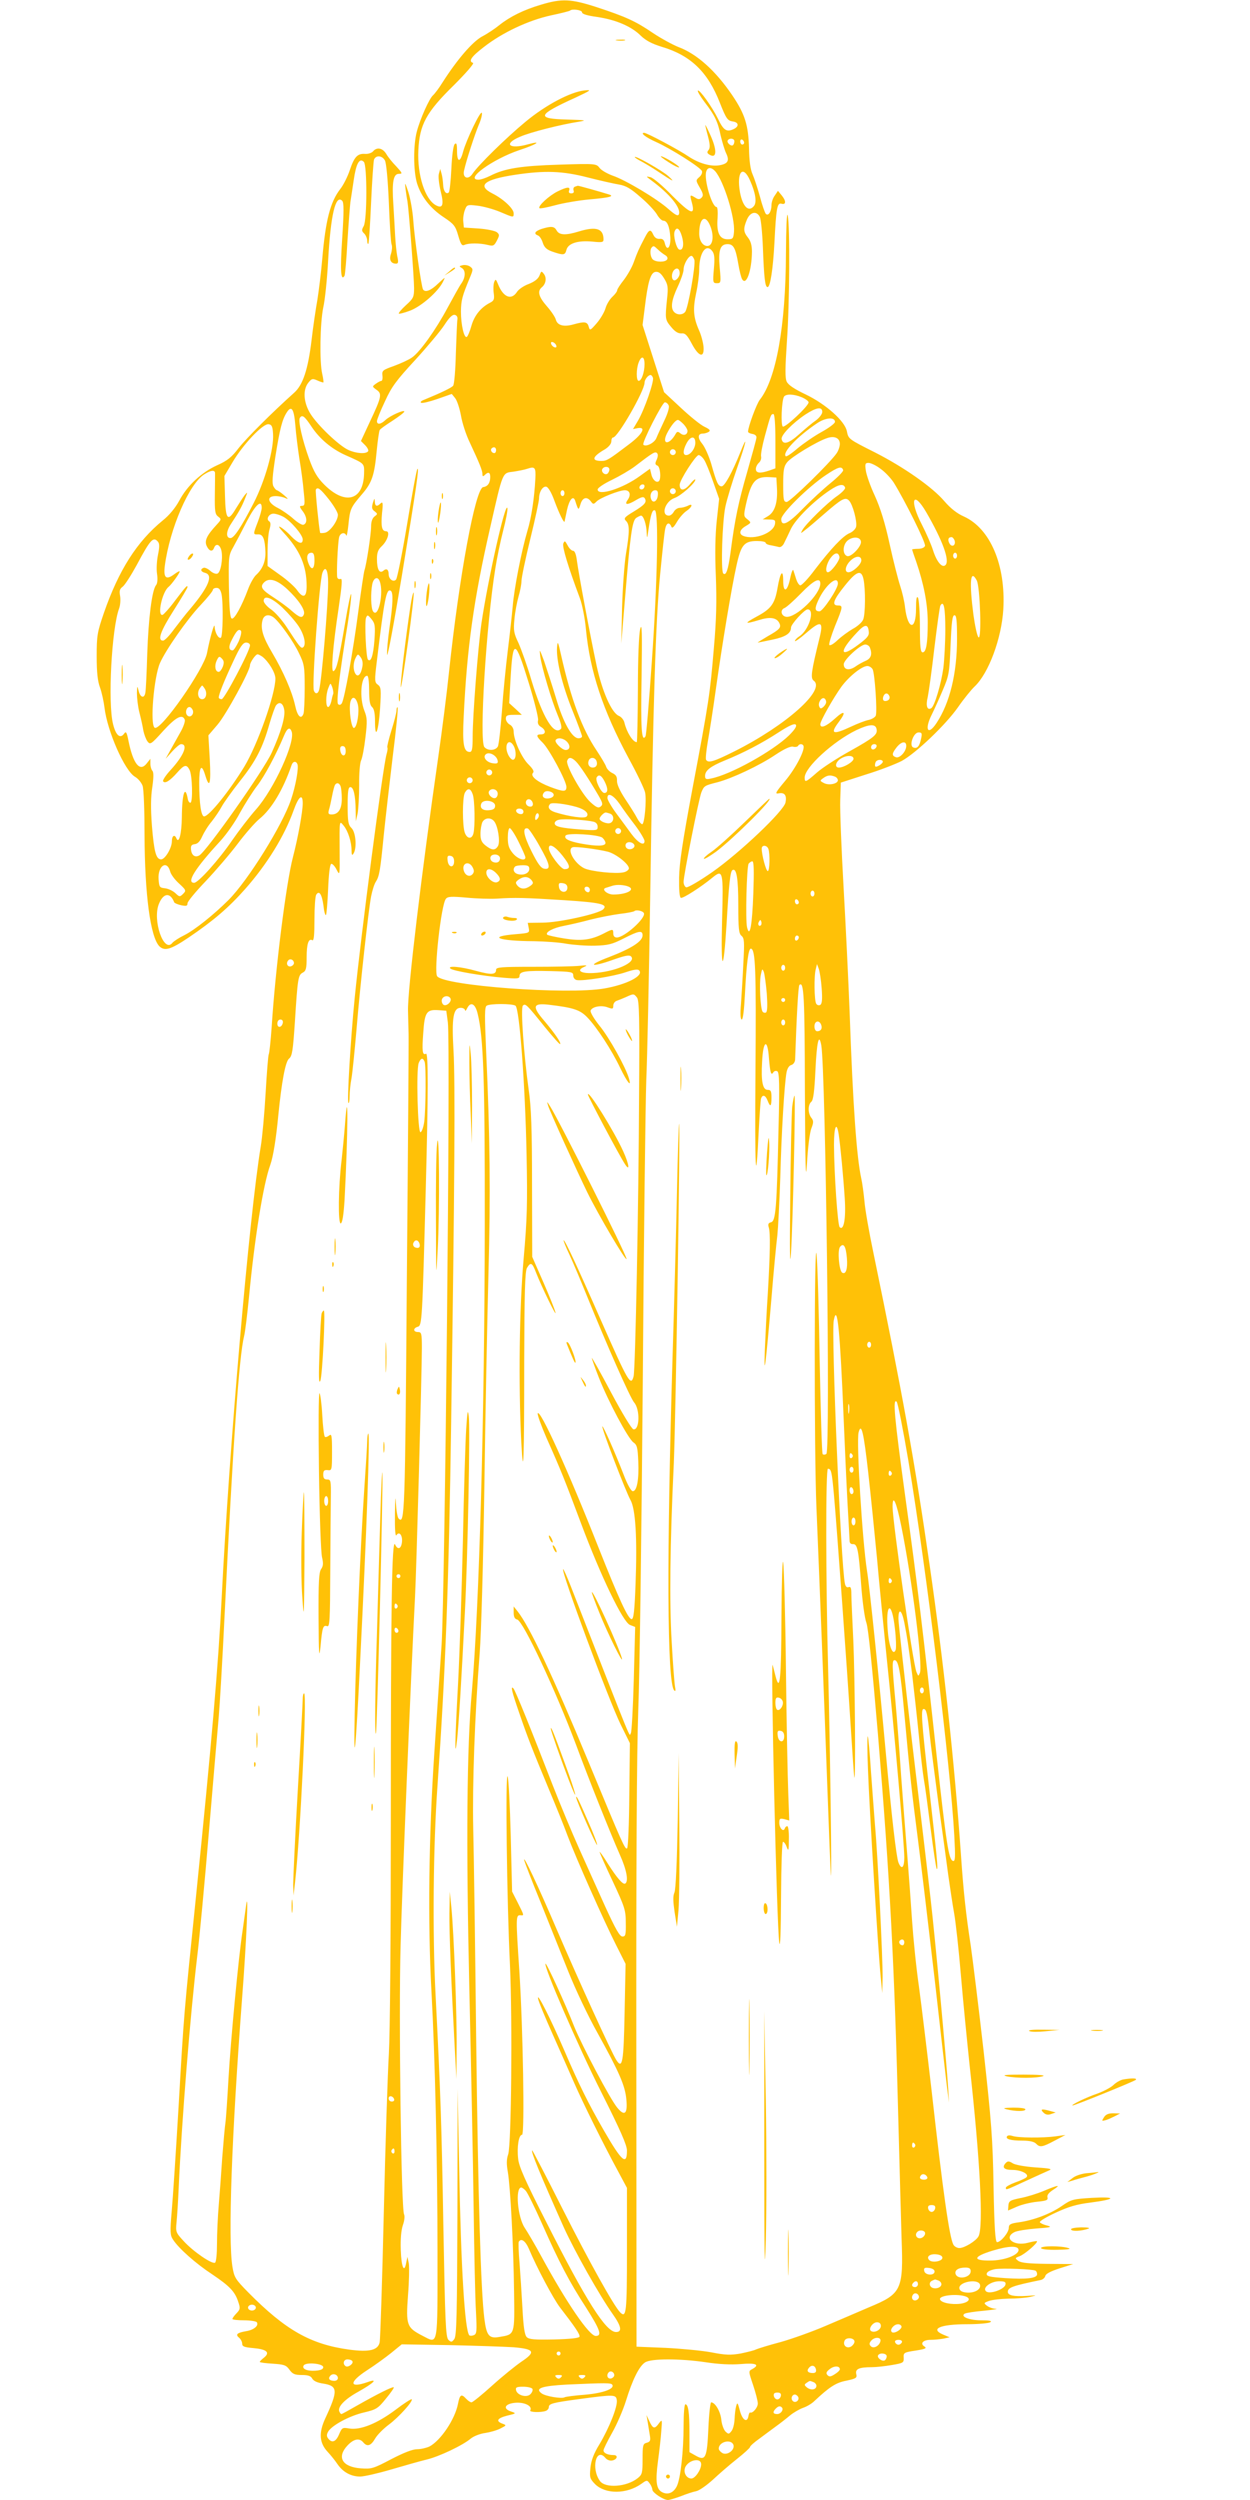 <?xml version="1.0" standalone="no"?>
<!DOCTYPE svg PUBLIC "-//W3C//DTD SVG 20010904//EN"
 "http://www.w3.org/TR/2001/REC-SVG-20010904/DTD/svg10.dtd">
<svg version="1.0" xmlns="http://www.w3.org/2000/svg"
 width="640pt" height="1280pt" viewBox="0 0 640 1280"
 preserveAspectRatio="xMidYMid meet">
<g transform="translate(0,1280) scale(0.1,-0.1)"
fill="#ffc107" stroke="none">
<path d="M2770 12776 c-88 -26 -159 -61 -214 -105 -22 -18 -61 -44 -88 -58
-49 -27 -126 -116 -201 -233 -19 -31 -42 -61 -50 -68 -19 -16 -66 -121 -83
-186 -18 -68 -18 -200 1 -264 21 -68 68 -129 138 -175 51 -34 59 -44 73 -93
13 -45 19 -54 32 -48 21 10 78 10 119 0 28 -7 33 -5 47 22 14 27 14 31 0 43
-9 7 -50 16 -93 19 l-76 5 -3 31 c-2 16 2 43 8 58 10 28 13 29 63 23 29 -3 81
-17 115 -31 73 -31 72 -31 72 -8 0 24 -54 74 -108 101 -81 41 -44 72 115 96
152 23 243 20 374 -14 63 -16 134 -32 159 -36 35 -6 59 -20 109 -64 36 -30 73
-70 84 -88 10 -18 25 -33 33 -33 20 0 32 -29 36 -84 3 -53 -17 -76 -28 -32 -4
18 -12 25 -27 23 -14 -1 -25 6 -32 21 -14 31 -22 28 -44 -15 -31 -59 -38 -75
-56 -125 -9 -26 -32 -66 -50 -90 -19 -24 -35 -48 -35 -54 0 -6 -11 -21 -25
-34 -14 -13 -30 -40 -35 -59 -6 -20 -26 -54 -45 -76 -33 -38 -35 -39 -41 -17
-7 25 -21 27 -78 11 -50 -14 -82 -5 -90 24 -3 13 -24 44 -46 69 -42 48 -50 77
-26 97 21 17 26 48 11 68 -13 17 -14 16 -23 -8 -7 -17 -25 -31 -55 -43 -25 -9
-53 -28 -61 -42 -29 -43 -70 -25 -96 41 -11 27 -13 28 -20 10 -4 -11 -5 -36
-2 -57 4 -30 1 -38 -19 -48 -47 -24 -80 -65 -95 -117 -8 -29 -19 -55 -24 -58
-14 -8 -30 63 -30 130 1 58 6 78 46 174 17 41 17 44 1 56 -10 7 -27 10 -39 7
-18 -4 -18 -6 -4 -14 21 -12 20 -47 -1 -78 -10 -13 -41 -70 -71 -125 -61 -114
-141 -226 -182 -255 -15 -11 -56 -30 -91 -43 -59 -21 -64 -24 -61 -50 2 -15
-1 -27 -5 -27 -5 0 -18 -7 -29 -15 -19 -14 -19 -14 4 -31 29 -20 26 -36 -35
-165 l-45 -97 21 -21 c12 -12 19 -26 16 -31 -10 -16 -63 -12 -103 7 -48 23
-153 123 -191 182 -37 58 -42 125 -12 162 17 21 21 22 46 11 15 -7 29 -11 31
-10 1 2 -1 21 -6 43 -15 62 -11 262 5 340 9 39 20 147 25 240 13 235 38 341
72 307 9 -9 9 -54 0 -194 -11 -164 -7 -221 12 -190 3 5 10 85 15 178 6 94 13
183 15 199 3 17 10 67 17 112 12 85 29 117 52 94 17 -17 17 -298 -1 -329 -11
-19 -11 -25 3 -38 8 -8 15 -25 15 -36 0 -12 3 -19 6 -16 3 3 9 98 14 210 5
111 12 211 15 221 10 24 42 21 56 -5 7 -14 15 -100 20 -218 4 -107 10 -203 14
-212 4 -10 2 -31 -3 -47 -11 -31 -1 -51 26 -51 11 0 13 8 6 38 -4 20 -9 69
-11 107 -2 39 -6 110 -9 158 -8 115 0 157 28 157 20 0 19 3 -13 38 -20 20 -43
49 -52 65 -19 30 -48 35 -67 12 -7 -8 -25 -14 -40 -13 -39 3 -56 -14 -79 -83
-11 -33 -33 -77 -49 -97 -51 -66 -75 -159 -92 -357 -6 -71 -18 -166 -25 -210
-8 -44 -22 -138 -30 -208 -18 -149 -44 -227 -88 -267 -115 -103 -246 -234
-285 -284 -36 -47 -58 -65 -110 -88 -81 -37 -153 -104 -194 -181 -20 -37 -51
-75 -85 -102 -132 -108 -225 -254 -301 -473 -34 -99 -37 -116 -37 -222 0 -83
5 -128 17 -160 9 -25 19 -71 23 -103 14 -120 103 -323 156 -354 16 -9 33 -30
39 -46 6 -17 10 -126 10 -251 1 -305 30 -524 76 -571 27 -26 58 -17 150 45
127 86 205 153 290 249 112 127 200 270 247 401 26 73 47 90 47 37 0 -42 -24
-175 -50 -275 -35 -133 -90 -571 -109 -869 -5 -73 -12 -136 -15 -141 -3 -5
-10 -94 -16 -198 -6 -104 -17 -227 -25 -274 -59 -356 -162 -1548 -200 -2310
-17 -344 -53 -758 -130 -1515 -65 -634 -63 -611 -90 -1080 -14 -236 -30 -483
-36 -548 -9 -105 -8 -122 7 -144 29 -45 117 -123 201 -178 89 -60 116 -88 133
-141 11 -32 10 -38 -9 -58 -12 -12 -21 -25 -21 -29 0 -4 27 -7 59 -7 33 0 63
-5 66 -10 11 -18 -16 -40 -57 -46 -45 -8 -54 -17 -33 -34 8 -7 15 -20 15 -30
0 -14 11 -18 55 -22 70 -6 89 -22 58 -48 -13 -10 -23 -20 -23 -23 0 -3 30 -7
66 -9 58 -4 69 -7 86 -31 16 -22 27 -27 63 -27 33 0 47 -5 54 -19 7 -12 27
-21 56 -25 75 -12 77 -35 10 -179 -34 -74 -30 -125 13 -171 16 -17 39 -46 51
-64 28 -40 69 -62 115 -62 19 0 90 16 158 36 68 20 149 43 182 51 64 15 186
73 227 108 15 12 48 25 73 28 26 4 61 14 78 23 32 16 32 17 10 25 -35 13 -26
28 25 41 47 11 47 12 20 21 -46 15 -31 41 24 45 47 3 86 -18 74 -39 -7 -10 54
-12 79 -3 9 3 16 12 16 19 0 18 16 23 158 42 178 24 186 23 190 -6 5 -32 -39
-142 -89 -226 -29 -47 -42 -82 -46 -120 -5 -50 -3 -56 24 -84 53 -52 161 -52
237 2 28 20 29 20 42 2 8 -10 14 -25 14 -32 0 -15 57 -53 80 -53 8 0 37 9 65
19 27 11 63 23 79 26 16 3 54 30 85 58 31 29 86 77 124 107 37 29 67 57 67 61
0 5 21 24 48 43 26 19 64 48 85 63 21 15 53 40 72 56 18 15 48 32 67 39 18 6
44 21 58 35 77 72 110 94 164 104 50 11 55 14 50 34 -6 26 15 35 80 35 22 0
68 5 102 11 59 10 62 12 61 37 -2 26 1 28 61 37 50 8 59 12 45 21 -24 15 -7
34 31 34 19 0 48 3 66 6 l32 7 -31 13 c-72 30 -19 54 122 54 56 0 109 5 117
10 11 7 -3 10 -46 10 -61 0 -109 19 -85 34 7 4 51 11 99 15 48 5 75 9 61 10
-14 0 -34 7 -45 15 -18 14 -18 15 9 25 16 6 61 11 100 12 40 0 90 4 112 9 37
9 36 9 -17 5 -67 -4 -98 2 -98 21 0 22 26 31 167 60 12 2 23 12 25 21 2 11 27
24 73 39 l70 22 -131 1 c-96 1 -135 5 -150 15 -18 14 -18 15 6 24 27 10 96 70
89 77 -2 2 -23 -2 -46 -8 -71 -19 -127 24 -70 54 12 7 63 15 112 19 74 5 84 8
57 15 -18 4 -35 12 -38 17 -3 5 33 27 81 49 67 31 107 43 180 52 130 17 134
31 6 24 -98 -6 -106 -8 -155 -42 -58 -40 -142 -72 -218 -83 -45 -6 -53 -11
-53 -29 0 -23 -41 -73 -60 -73 -9 0 -14 74 -18 283 -4 247 -11 333 -51 697
-26 228 -56 471 -66 540 -24 156 -37 273 -50 465 -33 471 -89 988 -160 1480
-77 536 -140 883 -288 1600 -22 105 -43 224 -46 265 -4 41 -11 93 -16 115 -24
109 -43 373 -60 855 -6 157 -20 445 -31 640 -11 195 -19 395 -17 444 l3 89
130 42 c72 22 153 54 182 69 73 40 225 185 288 275 29 42 68 90 85 106 72 68
138 246 147 395 13 227 -67 415 -203 476 -34 15 -67 41 -99 78 -60 71 -207
174 -354 249 -137 69 -137 69 -145 109 -10 52 -108 139 -210 188 -59 28 -90
49 -98 66 -9 18 -8 70 1 206 14 194 16 592 4 646 -5 18 -8 -68 -9 -195 -1
-371 -50 -644 -134 -750 -17 -22 -60 -139 -60 -163 0 -5 10 -10 23 -12 12 -2
21 -9 20 -18 0 -8 -22 -87 -47 -175 -45 -156 -63 -239 -86 -416 -12 -88 -23
-119 -37 -105 -13 13 -5 266 11 342 8 38 35 127 60 198 47 132 57 183 16 79
-41 -102 -80 -173 -95 -173 -18 0 -26 17 -54 117 -12 39 -32 84 -45 100 -25
30 -24 53 2 53 10 0 23 4 31 9 10 7 5 13 -22 26 -20 9 -74 53 -121 97 l-86 80
-55 172 -55 172 11 87 c16 135 30 181 55 185 16 2 28 -7 44 -33 20 -33 22 -44
15 -108 -10 -100 -10 -104 22 -142 19 -23 35 -33 52 -32 19 2 29 -8 53 -53 36
-68 65 -75 60 -15 -2 22 -12 60 -23 84 -29 66 -32 108 -15 189 9 40 16 95 16
122 0 87 36 136 67 94 11 -14 13 -36 8 -91 -6 -70 -5 -73 16 -73 20 0 21 3 14
79 -8 90 2 121 40 121 30 0 41 -19 55 -101 6 -36 15 -72 20 -79 21 -35 49 44
50 141 0 32 -6 54 -20 72 -24 30 -25 46 -6 92 17 40 49 47 66 15 6 -11 13 -82
16 -158 6 -156 11 -202 24 -202 14 0 28 94 35 225 9 180 14 208 36 202 24 -7
25 14 1 43 l-19 23 -16 -24 c-10 -13 -17 -35 -17 -49 0 -33 -16 -58 -29 -45
-5 6 -19 45 -30 88 -12 43 -29 95 -38 115 -11 24 -17 70 -18 132 -3 119 -21
176 -85 271 -86 127 -182 213 -276 248 -30 12 -89 44 -131 72 -89 61 -141 84
-290 133 -130 42 -177 44 -283 12z m210 -39 c0 -9 27 -17 78 -24 95 -14 175
-48 223 -96 26 -25 57 -41 105 -56 150 -44 238 -129 300 -288 32 -81 39 -91
66 -95 31 -4 33 -26 4 -39 -36 -17 -52 -6 -80 53 -30 61 -95 152 -103 144 -3
-3 12 -29 34 -58 53 -69 68 -100 83 -173 8 -33 20 -73 27 -88 19 -39 11 -55
-32 -63 -45 -8 -106 9 -160 45 -48 33 -213 121 -227 121 -22 0 9 -24 61 -47
74 -33 228 -130 235 -149 3 -8 -3 -22 -14 -31 -18 -16 -18 -17 3 -54 18 -31
19 -41 9 -51 -10 -10 -17 -10 -32 0 -28 17 -29 16 -18 -24 19 -70 -5 -61 -99
33 -48 50 -99 93 -113 96 -24 5 -24 5 4 -16 95 -70 154 -142 142 -174 -5 -11
-17 -5 -54 27 -58 52 -220 149 -286 171 -27 10 -57 27 -66 39 -17 22 -19 23
-206 17 -196 -6 -280 -19 -354 -57 -22 -11 -48 -20 -60 -20 -73 0 72 105 208
151 91 30 122 51 45 30 -97 -27 -128 2 -40 39 52 23 210 63 302 77 43 7 33 8
-62 11 -160 4 -153 23 43 112 81 38 85 41 46 37 -72 -8 -199 -75 -302 -161
-96 -79 -242 -222 -271 -266 -22 -33 -52 -21 -43 17 12 54 55 185 75 233 12
27 19 55 16 62 -6 15 -80 -139 -96 -199 -15 -57 -31 -55 -31 4 0 36 -3 44 -12
35 -7 -7 -14 -58 -17 -126 -3 -63 -9 -117 -13 -121 -13 -13 -28 6 -29 38 -1
18 -4 43 -8 57 l-7 25 -7 -25 c-4 -14 1 -54 9 -88 18 -71 11 -92 -24 -73 -56
30 -96 155 -90 281 6 132 40 195 182 334 60 60 105 111 98 114 -25 8 -10 31
55 81 96 75 229 137 343 162 52 11 96 22 99 25 10 10 61 3 61 -9z m780 -660
c0 -8 -3 -17 -7 -20 -9 -9 -34 13 -27 24 8 14 34 11 34 -4z m50 -8 c0 -5 -4
-9 -10 -9 -5 0 -10 7 -10 16 0 8 5 12 10 9 6 -3 10 -10 10 -16z m-148 -146
c44 -51 102 -238 96 -310 -3 -35 -6 -38 -33 -38 -41 0 -57 34 -51 108 2 31 0
57 -5 57 -24 0 -66 143 -53 182 7 23 26 23 46 1z m179 -49 c27 -61 35 -110 19
-129 -27 -33 -57 -4 -71 69 -19 106 15 146 52 60z m-205 -230 c20 -48 15 -98
-10 -103 -25 -4 -46 24 -46 63 0 80 31 101 56 40z m-145 -53 c13 -43 6 -75
-13 -69 -15 5 -32 72 -24 93 10 26 25 16 37 -24z m-123 -68 c10 -10 27 -23 37
-29 11 -6 15 -15 11 -22 -9 -16 -59 -15 -74 0 -13 13 -16 50 -5 61 9 10 11 9
31 -10z m187 -53 c8 -24 -32 -249 -47 -267 -13 -16 -40 -17 -56 -1 -20 20 -14
62 18 130 16 34 30 74 30 88 0 27 25 70 40 70 5 0 11 -9 15 -20z m-75 -69 c0
-21 -23 -44 -33 -34 -11 10 -8 38 5 51 14 14 28 6 28 -17z m-1138 -236 c-2
-11 -5 -89 -8 -174 -2 -84 -8 -159 -14 -166 -9 -11 -64 -37 -149 -72 -14 -5
-21 -12 -15 -15 5 -4 42 5 83 19 l74 26 17 -21 c10 -12 23 -52 30 -89 6 -37
26 -99 45 -138 50 -107 65 -144 65 -162 0 -13 3 -14 12 -5 18 18 28 14 28 -10
0 -31 -13 -49 -36 -52 -40 -6 -123 -456 -175 -946 -11 -107 -36 -303 -55 -435
-86 -598 -158 -1199 -155 -1300 1 -38 2 -92 3 -120 1 -27 -3 -593 -9 -1258 -9
-1212 -11 -1253 -42 -1222 -6 6 -12 42 -14 80 -2 44 -4 23 -5 -55 -1 -82 2
-120 8 -110 14 22 32 -1 28 -36 -4 -35 -22 -41 -35 -12 -17 37 -22 -321 -22
-1422 0 -593 -4 -1079 -10 -1185 -6 -99 -18 -466 -26 -815 -8 -349 -18 -647
-21 -662 -8 -41 -53 -52 -156 -38 -198 27 -326 100 -516 292 -68 69 -73 78
-82 133 -23 141 -4 667 50 1380 22 284 34 566 20 470 -4 -33 -13 -91 -18 -130
-21 -137 -61 -563 -72 -755 -6 -107 -13 -211 -16 -230 -3 -19 -10 -98 -16
-175 -5 -77 -13 -187 -18 -245 -5 -58 -9 -146 -9 -197 0 -52 -4 -94 -10 -98
-15 -9 -112 57 -161 111 -40 43 -41 47 -36 97 3 29 8 108 11 177 15 336 60
894 95 1185 11 88 38 376 60 640 22 264 45 527 50 585 5 57 19 291 30 520 43
882 74 1325 100 1430 5 19 16 109 25 200 28 297 73 578 109 676 15 42 30 137
41 254 17 170 36 275 55 290 16 13 20 40 30 190 14 223 17 238 40 250 17 9 20
22 20 78 0 70 10 99 29 88 8 -5 11 26 11 106 0 62 4 119 9 127 15 24 29 3 37
-55 3 -30 9 -52 13 -49 3 4 8 63 11 132 3 76 9 128 16 130 5 2 18 -11 27 -29
17 -33 17 -31 16 92 -1 165 -2 160 21 132 22 -27 40 -83 40 -127 0 -23 3 -27
10 -15 18 28 12 108 -10 130 -17 17 -20 33 -20 115 0 74 3 95 14 95 16 0 26
-41 27 -119 l1 -56 9 40 c4 22 8 88 8 146 -1 59 4 115 10 126 6 12 16 64 22
117 10 83 9 101 -5 136 -27 67 -18 180 14 180 6 0 10 -33 10 -74 0 -53 4 -77
15 -86 10 -9 15 -31 15 -73 0 -100 18 -53 26 66 6 97 5 109 -11 121 -17 12
-18 20 -6 117 39 324 49 378 72 364 13 -9 11 -69 -7 -190 -8 -58 -14 -120 -12
-137 2 -18 36 165 76 407 75 456 89 554 79 544 -4 -3 -27 -128 -52 -279 -25
-151 -51 -280 -57 -287 -13 -16 -38 1 -38 27 0 24 -11 32 -27 18 -20 -17 -33
6 -33 60 0 33 6 48 24 65 31 29 45 77 23 77 -22 0 -27 24 -21 93 6 51 4 60 -7
50 -19 -19 -29 -16 -30 10 -1 18 -2 17 -10 -8 -7 -24 -5 -33 9 -43 16 -13 16
-14 0 -26 -12 -9 -18 -27 -18 -52 0 -39 -24 -196 -34 -224 -3 -8 -17 -102 -31
-207 -27 -207 -71 -451 -85 -474 -6 -9 -13 -10 -19 -4 -10 10 7 152 50 416 11
71 19 137 17 147 -2 9 -16 -57 -31 -148 -33 -192 -43 -237 -59 -246 -15 -10
-4 125 26 324 17 116 20 152 10 148 -7 -3 -15 0 -17 7 -5 14 2 171 9 205 5 24
30 30 37 10 2 -7 7 18 11 56 8 80 11 87 69 155 52 60 64 97 76 225 5 52 12 99
15 104 3 6 33 27 66 48 33 22 60 42 60 47 0 11 -72 -21 -96 -43 -24 -23 -44
-26 -44 -6 0 7 18 53 41 101 34 75 58 107 155 212 63 69 130 149 150 180 24
37 40 53 52 51 10 -2 16 -11 14 -23z m506 -134 c3 -8 -1 -12 -9 -9 -7 2 -15
10 -17 17 -3 8 1 12 9 9 7 -2 15 -10 17 -17z m452 -95 c0 -41 -15 -86 -30 -86
-13 0 -13 61 0 94 14 37 30 32 30 -8z m43 -70 c7 -18 -43 -162 -76 -219 l-26
-44 24 5 c46 8 24 -32 -46 -84 -103 -78 -112 -84 -140 -84 -53 0 -47 22 19 60
19 12 32 28 32 40 0 11 4 20 9 20 24 0 161 239 161 280 0 16 18 40 31 40 4 0
9 -6 12 -14z m762 -100 c19 -8 35 -20 35 -26 0 -19 -120 -131 -132 -124 -11 7
-6 132 6 153 10 15 50 14 91 -3z m-681 -43 c4 -9 -6 -42 -23 -77 -16 -34 -34
-73 -40 -88 -9 -25 -54 -48 -67 -35 -9 9 97 217 110 217 8 0 17 -8 20 -17z
m-1912 -99 c3 -43 13 -122 21 -174 9 -53 19 -128 22 -168 7 -63 6 -72 -9 -72
-14 0 -14 -4 5 -29 22 -30 23 -61 2 -68 -6 -2 -29 11 -50 30 -21 19 -57 44
-80 56 -54 27 -60 61 -12 61 17 0 40 -5 52 -11 15 -7 12 -2 -8 15 -16 14 -33
25 -37 26 -4 0 -12 9 -18 20 -8 15 -5 54 10 152 23 144 35 190 58 226 24 38
37 20 44 -64z m2698 67 c0 -11 -15 -30 -32 -43 -18 -12 -57 -45 -86 -71 -53
-48 -84 -57 -90 -25 -4 20 55 81 122 126 57 37 86 41 86 13z m-240 -150 l0
-139 -31 -11 c-47 -16 -69 -14 -69 8 0 10 7 24 16 32 8 7 13 21 11 31 -3 10 6
57 19 105 30 110 31 113 44 113 6 0 10 -50 10 -139z m-2374 73 c41 -61 101
-112 172 -144 101 -45 97 -41 96 -96 -4 -137 -97 -162 -204 -55 -36 36 -53 65
-77 131 -35 97 -57 195 -48 210 12 19 24 10 61 -46z m2679 26 c0 -8 -31 -31
-69 -52 -38 -21 -93 -59 -123 -84 -30 -26 -57 -44 -60 -40 -19 19 59 101 162
170 42 28 90 32 90 6z m-775 -12 c11 -12 20 -27 20 -34 0 -20 -19 -27 -36 -13
-13 11 -18 10 -25 -3 -33 -59 -73 -55 -44 3 20 39 44 69 56 69 5 0 17 -10 29
-22z m-2102 -50 c5 -77 -41 -240 -99 -353 -65 -126 -101 -180 -119 -180 -24 0
-23 34 3 73 42 64 55 88 71 128 15 37 15 38 -2 18 -9 -12 -29 -43 -45 -69 -41
-69 -52 -56 -55 65 l-3 103 42 71 c54 91 155 198 184 194 16 -2 21 -11 23 -50z
m2902 -51 c0 -12 -7 -34 -16 -47 -32 -48 -239 -250 -256 -250 -16 0 -18 11
-18 89 0 73 3 93 20 114 21 27 153 107 205 124 38 13 65 0 65 -30z m-740 6 c0
-29 -25 -63 -47 -63 -17 0 -17 24 2 60 20 38 45 40 45 3z m-1020 -38 c0 -8 -4
-15 -9 -15 -13 0 -22 16 -14 24 11 11 23 6 23 -9z m920 -10 c0 -8 -7 -15 -15
-15 -8 0 -15 7 -15 15 0 8 7 15 15 15 8 0 15 -7 15 -15z m-98 -39 c-9 -19 -8
-25 4 -30 14 -5 20 -66 8 -79 -12 -12 -33 6 -39 34 l-7 29 -50 -36 c-88 -65
-218 -106 -218 -70 0 8 33 30 73 49 39 19 92 50 116 68 94 72 105 79 115 69 6
-6 5 -18 -2 -34z m243 0 c9 -13 29 -63 46 -112 l31 -88 -12 -110 c-8 -75 -10
-168 -5 -284 5 -129 3 -223 -10 -370 -20 -236 -24 -267 -110 -722 -50 -268
-67 -379 -68 -454 -1 -62 2 -100 9 -103 11 -4 104 56 161 103 55 45 57 36 50
-220 -7 -267 7 -278 23 -18 12 207 19 270 30 277 21 13 30 -42 30 -178 0 -122
3 -147 16 -158 15 -12 16 -30 10 -139 -3 -69 -9 -162 -12 -207 -5 -55 -3 -83
4 -83 6 0 12 49 16 128 8 158 18 238 31 235 23 -5 27 -105 23 -628 -4 -518 2
-620 17 -300 4 77 9 148 11 158 7 25 23 21 34 -8 14 -36 20 -31 20 15 0 33 -3
40 -20 40 -25 0 -34 44 -28 144 5 110 28 122 35 18 6 -73 11 -91 22 -73 5 8
14 10 21 6 10 -6 12 -68 6 -294 -9 -406 -14 -472 -38 -479 -14 -3 -17 -10 -12
-26 9 -27 7 -138 -5 -341 -6 -88 -12 -216 -15 -285 -6 -165 5 -77 34 264 11
137 25 281 30 320 4 39 11 172 15 296 6 229 21 478 32 539 4 21 13 35 24 38
11 3 19 15 20 27 8 229 16 377 22 383 23 22 27 -59 28 -537 2 -403 4 -484 11
-375 4 77 14 157 22 177 12 31 12 40 0 55 -18 23 -18 67 0 82 10 8 16 53 21
161 7 147 18 194 30 128 22 -129 47 -2080 26 -2092 -7 -5 -15 -5 -19 -1 -4 4
-10 214 -15 468 -4 254 -11 503 -16 552 -12 133 -13 -1009 -1 -1290 18 -433
39 -970 55 -1410 9 -242 17 -456 19 -475 6 -53 -4 670 -14 1055 -12 454 -13
1025 -1 1025 17 0 20 -15 31 -136 16 -182 67 -888 85 -1174 9 -140 17 -262 19
-270 8 -34 3 519 -5 700 -5 107 -10 214 -10 237 0 32 -3 41 -14 37 -9 -4 -16
3 -19 18 -20 90 -71 1283 -57 1348 18 92 32 -50 51 -515 6 -148 15 -344 20
-435 5 -91 10 -172 10 -181 0 -9 7 -16 17 -15 23 2 29 -30 42 -206 6 -84 18
-173 27 -197 10 -29 30 -229 59 -570 61 -733 85 -1188 105 -1996 6 -225 13
-489 16 -585 10 -265 0 -284 -166 -353 -58 -25 -158 -68 -224 -96 -65 -28
-168 -65 -228 -82 -61 -16 -118 -34 -127 -38 -9 -5 -45 -14 -79 -21 -52 -9
-78 -8 -150 6 -48 9 -154 19 -235 23 l-148 6 -1 1470 c-1 989 2 1575 10 1790
7 176 17 928 23 1670 5 743 14 1442 18 1555 5 113 14 534 20 935 15 1011 28
1416 51 1655 11 113 22 217 26 233 6 30 21 36 31 11 4 -11 12 -5 29 24 13 22
35 47 49 56 30 20 35 42 6 26 -11 -5 -29 -10 -40 -10 -11 0 -25 -9 -31 -20 -6
-11 -17 -20 -25 -20 -43 0 -20 73 28 90 33 11 107 77 107 94 0 6 -13 -5 -28
-24 -29 -34 -52 -35 -52 -2 0 24 82 151 97 152 7 0 20 -11 28 -24z m903 -46
c23 -16 53 -48 68 -71 56 -90 166 -310 160 -324 -3 -9 -18 -15 -36 -15 -16 0
-30 -2 -30 -3 0 -2 9 -30 21 -63 39 -114 59 -217 59 -310 0 -109 -8 -154 -26
-154 -11 0 -14 27 -14 133 0 72 -5 139 -10 147 -7 10 -10 -7 -10 -57 0 -113
-42 -109 -56 6 -3 31 -15 81 -25 111 -10 30 -35 127 -54 214 -24 111 -48 186
-76 248 -23 49 -43 107 -46 129 -5 34 -3 39 14 39 11 0 39 -13 61 -30z m-1767
-51 c-5 -97 -20 -200 -41 -268 -30 -102 -68 -296 -75 -386 -4 -44 -15 -145
-25 -225 -10 -80 -24 -219 -30 -310 -7 -91 -16 -173 -21 -182 -12 -22 -52 -23
-69 -3 -27 33 9 621 56 914 8 52 26 139 40 193 14 54 24 106 22 116 -9 41
-100 -365 -133 -589 -18 -127 -45 -473 -45 -581 0 -62 -3 -78 -15 -78 -31 0
-38 40 -31 179 17 355 51 600 136 971 66 290 61 278 119 285 25 4 57 10 71 15
39 13 44 7 41 -51z m379 47 c0 -8 -5 -18 -11 -22 -14 -8 -33 11 -25 25 10 16
36 13 36 -3z m1197 -3 c2 -6 -27 -36 -64 -66 -37 -30 -101 -89 -142 -131 -75
-78 -111 -95 -111 -54 0 29 139 166 229 226 63 42 81 47 88 25z m-3216 -15 c0
-7 0 -57 -1 -111 -1 -85 1 -100 17 -112 17 -13 17 -15 -8 -42 -50 -54 -63 -81
-51 -108 13 -28 30 -32 38 -10 10 26 31 17 38 -16 8 -42 -4 -110 -21 -116 -8
-3 -24 3 -36 14 -12 11 -28 18 -34 16 -19 -7 -16 -20 7 -26 43 -11 19 -71 -74
-182 -24 -27 -61 -76 -85 -107 -23 -32 -48 -58 -56 -58 -31 0 -13 49 55 156
38 60 70 113 70 118 0 13 -8 4 -65 -71 -27 -37 -56 -68 -62 -71 -30 -9 -3 117
30 143 15 12 57 70 57 79 0 4 -13 -3 -29 -15 -41 -30 -55 -18 -47 45 25 189
125 421 203 468 33 21 53 23 54 6z m2877 -78 c4 -73 -11 -121 -45 -142 l-28
-17 33 -1 c29 0 33 -3 30 -22 -7 -47 -105 -84 -162 -62 -25 10 -19 33 13 51
28 17 28 17 8 34 -20 15 -20 19 -8 75 27 120 48 145 121 141 l35 -2 3 -55z
m-678 12 c0 -13 -12 -22 -22 -16 -10 6 -1 24 13 24 5 0 9 -4 9 -8z m1027 -9
c2 -6 -16 -25 -40 -42 -49 -33 -163 -145 -179 -175 -10 -19 -10 -19 14 0 14
10 57 47 96 81 92 80 110 90 129 70 19 -19 43 -109 36 -135 -3 -11 -18 -26
-34 -32 -34 -15 -93 -77 -178 -188 -34 -46 -68 -81 -74 -79 -7 2 -16 17 -21
33 -5 16 -11 36 -14 44 -2 8 -10 -9 -16 -39 -14 -71 -36 -80 -36 -15 0 64 -15
46 -29 -36 -14 -81 -32 -107 -107 -147 -66 -36 -63 -40 11 -18 56 18 90 13
104 -13 13 -24 5 -34 -59 -70 -30 -18 -53 -32 -50 -32 3 0 36 7 75 15 67 14
95 32 95 62 0 17 69 93 85 93 39 0 7 -105 -41 -137 -13 -8 -24 -20 -24 -25 0
-5 27 14 60 43 74 64 87 58 66 -27 -43 -175 -47 -206 -30 -219 64 -46 -141
-229 -406 -362 -108 -54 -134 -61 -145 -43 -3 6 1 47 9 93 8 45 27 165 41 267
33 234 80 518 106 635 23 105 39 125 105 125 24 0 44 -4 44 -9 0 -5 12 -11 28
-13 15 -3 33 -7 41 -9 8 -2 20 7 26 21 7 14 23 47 35 73 25 51 119 144 199
197 46 31 71 35 78 13z m-1488 -68 c25 -67 49 -116 52 -105 0 3 6 29 12 59 12
54 32 77 42 47 16 -50 17 -51 27 -18 10 35 33 42 53 15 12 -16 14 -16 29 -1
18 19 117 58 145 58 26 0 33 -23 15 -49 -20 -28 -1 -28 45 0 26 15 36 17 42 8
12 -20 1 -33 -56 -68 -48 -29 -53 -35 -40 -48 19 -18 19 -55 0 -168 -8 -49
-17 -173 -20 -275 l-4 -185 19 230 c27 329 37 398 57 413 9 6 21 12 25 12 13
0 28 -46 29 -88 1 -32 3 -30 9 15 12 81 20 105 33 100 20 -6 13 -370 -16 -779
-14 -202 -28 -372 -32 -378 -20 -33 -25 37 -20 305 3 228 2 280 -7 245 -7 -27
-12 -150 -12 -312 -1 -148 -3 -268 -6 -268 -20 1 -51 50 -63 100 -3 14 -16 30
-29 35 -37 16 -85 126 -113 255 -35 164 -93 476 -101 538 -4 33 -11 52 -20 52
-7 0 -20 12 -28 28 -13 24 -15 25 -22 9 -6 -17 24 -117 85 -280 12 -33 26
-103 31 -160 21 -215 86 -412 218 -658 44 -80 82 -160 85 -177 8 -40 -3 -162
-15 -162 -5 0 -17 14 -26 31 -9 18 -37 62 -61 98 -28 43 -43 76 -42 94 1 20
-5 30 -24 39 -13 6 -27 20 -31 31 -3 11 -26 49 -49 84 -75 111 -131 262 -182
488 -16 72 -18 76 -21 41 -5 -63 26 -193 79 -324 27 -67 49 -127 49 -132 0 -6
-8 -10 -18 -10 -33 0 -78 79 -115 205 -20 66 -48 152 -61 190 -24 64 -25 66
-20 25 8 -59 58 -227 90 -303 16 -38 22 -63 16 -69 -36 -36 -93 58 -151 249
-21 73 -52 158 -66 190 -24 50 -27 65 -21 123 3 36 13 88 21 116 8 27 15 63
15 79 0 17 20 113 45 215 25 102 45 195 45 208 0 34 19 64 37 60 10 -2 27 -31
42 -73z m-1155 8 c25 -32 46 -67 46 -79 0 -31 -42 -89 -68 -92 -12 -2 -22 -2
-23 0 -6 25 -25 215 -22 221 9 16 23 5 67 -50z m1776 42 c0 -8 -7 -15 -15 -15
-8 0 -15 7 -15 15 0 8 7 15 15 15 8 0 15 -7 15 -15z m-570 -10 c0 -8 -4 -15
-10 -15 -5 0 -10 7 -10 15 0 8 5 15 10 15 6 0 10 -7 10 -15z m478 -12 c-3 -30
-25 -42 -34 -19 -9 22 2 46 21 46 12 0 15 -8 13 -27z m1374 -85 c83 -143 122
-248 99 -271 -17 -17 -45 16 -64 76 -9 29 -35 88 -57 131 -65 125 -46 180 22
64z m-3402 22 c0 -11 -9 -43 -20 -72 -25 -65 -25 -65 2 -64 25 1 35 -25 37
-92 1 -47 -15 -86 -48 -116 -11 -10 -30 -43 -41 -73 -32 -86 -70 -155 -83
-150 -9 2 -13 50 -15 163 -2 154 -2 160 23 204 14 25 45 84 70 133 43 83 75
112 75 67z m109 -45 c37 -19 101 -93 101 -117 0 -28 -23 -21 -61 18 -18 20
-43 40 -54 46 -12 6 -5 -5 16 -28 85 -92 119 -170 119 -276 0 -57 -18 -64 -50
-18 -12 16 -50 51 -86 76 l-64 46 0 76 c0 43 4 93 10 112 7 24 6 36 -2 41 -17
11 -1 39 22 39 12 0 34 -7 49 -15z m2959 -127 c5 -24 -51 -83 -71 -75 -26 10
-22 62 6 82 27 19 61 16 65 -7z m479 6 c9 -25 -13 -40 -26 -16 -10 19 -6 32
11 32 5 0 11 -7 15 -16z m-4078 -8 c8 -10 8 -27 0 -66 -6 -29 -9 -73 -5 -98 4
-27 2 -50 -5 -58 -21 -25 -39 -171 -45 -349 -3 -99 -7 -190 -10 -203 -6 -31
-27 -23 -35 14 -6 25 -7 23 -8 -15 0 -24 5 -69 13 -100 8 -31 17 -72 20 -92 4
-19 13 -44 21 -55 14 -18 18 -16 81 54 65 71 98 88 110 57 3 -8 -7 -38 -24
-67 -16 -29 -40 -71 -52 -93 l-22 -40 34 38 c18 20 38 37 45 37 38 0 14 -59
-54 -133 -24 -26 -41 -52 -38 -57 9 -14 34 1 72 44 36 41 48 44 63 15 15 -26
18 -168 5 -169 -5 -1 -11 7 -13 17 -14 79 -30 31 -31 -92 -1 -84 -15 -138 -28
-107 -9 22 -23 13 -23 -15 0 -35 -35 -93 -55 -93 -26 0 -36 38 -47 170 -7 92
-6 150 2 201 7 50 7 76 0 83 -5 5 -10 21 -10 36 l0 25 -19 -24 c-35 -45 -69
-3 -93 115 -9 46 -13 52 -23 37 -20 -27 -42 -8 -56 49 -28 109 -7 492 31 593
6 17 8 45 5 63 -5 27 -2 37 13 48 11 8 43 58 72 111 70 131 85 148 109 119z
m801 -96 c0 -46 -16 -53 -31 -13 -12 31 -6 53 16 53 11 0 15 -11 15 -40z
m2688 18 c3 -16 -43 -78 -59 -78 -16 0 -9 41 12 71 22 31 42 34 47 7z m602 7
c0 -8 -4 -15 -10 -15 -5 0 -10 7 -10 15 0 8 5 15 10 15 6 0 10 -7 10 -15z
m-490 -24 c0 -21 -44 -61 -66 -61 -21 0 -17 31 8 57 27 28 58 30 58 4z m-2730
-114 c0 -116 -33 -503 -46 -549 -6 -22 -20 -23 -27 -4 -11 29 28 561 44 604
15 39 29 14 29 -51z m2741 18 c11 -51 10 -183 -2 -208 -6 -14 -30 -35 -53 -47
-22 -13 -57 -38 -77 -57 -20 -19 -39 -31 -43 -25 -3 5 10 48 29 96 41 100 42
106 15 106 -33 0 -23 29 36 102 60 75 84 83 95 33z m580 -7 c17 -32 26 -307 9
-291 -7 6 -18 58 -26 115 -22 170 -16 238 17 176z m-3057 -4 c22 -58 -7 -194
-34 -154 -11 17 -13 92 -4 139 7 33 28 42 38 15z m-474 -40 c59 -55 94 -108
86 -129 -8 -22 -22 -18 -63 18 -21 19 -64 50 -95 70 -58 37 -68 53 -46 75 26
26 67 13 118 -34z m2730 28 c0 -56 -125 -177 -175 -170 -26 4 -32 36 -8 45 10
4 48 38 84 75 66 68 99 84 99 50z m90 0 c0 -27 -77 -142 -94 -142 -24 0 -26
14 -7 55 35 78 101 134 101 87z m-3156 -53 c10 -49 7 -217 -3 -224 -12 -7 -31
26 -32 57 -1 25 -24 -57 -39 -135 -15 -83 -238 -402 -268 -383 -25 15 -4 260
27 331 30 68 139 224 208 297 35 37 63 72 63 78 0 5 8 10 19 10 13 0 20 -10
25 -31z m312 -70 c30 -29 68 -72 84 -97 29 -45 39 -95 21 -107 -10 -6 -18 4
-83 104 -23 35 -58 75 -79 90 -21 14 -38 34 -39 44 0 32 40 18 96 -34z m3394
-112 c0 -67 -5 -156 -10 -197 -11 -80 -45 -196 -62 -206 -21 -13 -29 13 -18
57 5 24 21 137 34 251 14 114 27 212 31 218 17 28 25 -12 25 -123z m-3438 61
c32 -26 102 -125 129 -183 27 -55 29 -69 29 -177 0 -64 -3 -123 -6 -132 -12
-32 -31 -15 -43 42 -16 72 -60 173 -118 271 -47 79 -60 123 -49 165 7 28 32
34 58 14z m515 -117 c-6 -78 -18 -114 -33 -98 -10 10 -18 193 -10 214 7 16 9
16 28 -7 18 -22 20 -34 15 -109z m2983 9 c0 -178 -37 -329 -105 -432 -45 -68
-63 -33 -24 44 11 22 36 77 55 122 33 77 35 89 41 234 5 118 9 152 20 152 10
0 13 -26 13 -120z m-452 37 c3 -21 -7 -33 -51 -66 -99 -75 -104 -39 -8 62 39
42 55 43 59 4z m-3226 -51 c-12 -25 -25 -46 -31 -46 -20 0 -22 20 -5 52 24 48
36 60 47 49 5 -5 1 -26 -11 -55z m58 -20 c0 -28 -131 -276 -145 -276 -8 0 -15
4 -15 9 0 16 28 86 74 184 35 76 50 97 66 97 11 0 20 -6 20 -14z m3174 -12
c13 -33 6 -55 -21 -67 -16 -7 -40 -20 -55 -31 -32 -21 -58 -15 -58 13 0 23 85
101 110 101 10 0 21 -7 24 -16z m-1747 -180 c29 -93 50 -179 48 -191 -4 -15 1
-27 15 -35 26 -16 26 -38 0 -38 -27 0 -25 -10 8 -42 34 -33 122 -197 122 -227
0 -26 -14 -26 -83 0 -66 25 -104 56 -88 72 7 7 0 20 -23 43 -35 34 -76 125
-76 169 0 14 -8 29 -20 35 -11 6 -20 20 -20 30 0 17 7 20 41 20 l41 0 -32 30
-33 30 7 123 c12 210 23 208 93 -19z m-1364 134 c32 -25 67 -82 67 -112 0 -81
-91 -338 -159 -451 -77 -126 -181 -255 -206 -255 -15 0 -25 67 -25 171 0 86
12 102 31 39 22 -73 30 -43 23 83 l-7 122 47 55 c43 50 166 275 166 304 0 14
28 56 39 56 4 0 15 -6 24 -12z m512 -53 c-7 -39 -23 -54 -35 -35 -13 20 -12
57 1 82 11 21 12 21 26 2 9 -12 12 -30 8 -49z m-714 2 c-6 -15 -15 -27 -21
-27 -18 0 -23 30 -11 57 11 23 14 25 27 11 11 -11 12 -21 5 -41z m3327 -14
c11 -22 24 -215 16 -237 -3 -8 -19 -18 -36 -22 -17 -3 -58 -19 -92 -35 -92
-43 -108 -37 -61 25 40 53 29 62 -20 17 -44 -40 -75 -53 -75 -29 0 17 67 135
108 192 39 53 105 106 133 106 10 0 22 -8 27 -17z m-2762 -126 c-3 -6 -7 -24
-10 -39 -4 -16 -11 -28 -16 -28 -13 0 -13 62 1 97 11 28 11 28 20 5 4 -12 7
-28 5 -35z m-656 24 c12 -23 4 -51 -15 -51 -19 0 -27 28 -15 51 6 10 13 19 15
19 2 0 9 -9 15 -19z m3504 -36 c3 -9 -1 -18 -10 -22 -19 -7 -28 2 -21 22 8 19
23 19 31 0z m-2722 -41 c9 -37 -3 -116 -19 -121 -14 -5 -28 95 -19 133 9 33
28 26 38 -12z m2398 12 c0 -8 -7 -19 -15 -26 -12 -10 -16 -9 -21 4 -7 18 13
49 27 40 5 -3 9 -11 9 -18z m-2775 -39 c7 -36 -17 -117 -64 -221 -41 -90 -335
-507 -371 -526 -22 -12 -39 1 -42 30 -2 19 2 26 20 28 15 2 27 16 37 39 9 20
30 55 49 77 18 23 41 57 51 76 10 19 52 78 93 130 82 103 117 171 152 295 13
44 28 86 33 93 17 22 36 13 42 -21z m-468 -3 c8 -21 -13 -42 -28 -27 -13 13
-5 43 11 43 6 0 13 -7 17 -16z m3053 -129 c-82 -80 -300 -202 -400 -221 -25
-6 -30 -3 -30 13 0 28 27 49 100 79 96 39 190 88 276 144 54 35 81 47 88 40 7
-7 -3 -24 -34 -55z m448 32 c6 -28 -12 -43 -139 -114 -65 -36 -140 -85 -167
-109 -57 -50 -62 -52 -62 -25 0 52 147 186 265 243 66 31 98 33 103 5z m-2995
-12 c21 -52 -90 -295 -182 -399 -33 -37 -88 -109 -122 -158 -68 -100 -174
-218 -195 -218 -42 0 6 75 135 215 31 34 76 98 100 144 25 45 64 107 87 137
38 49 96 157 138 257 16 39 30 47 39 22z m3223 -37 c-8 -39 -20 -53 -40 -45
-23 9 1 77 27 77 17 0 19 -5 13 -32z m-1812 -17 c18 -20 14 -41 -8 -41 -18 0
-58 39 -51 51 10 15 41 10 59 -10z m-274 -20 c15 -28 13 -71 -4 -71 -7 0 -19
13 -26 30 -20 48 6 84 30 41z m2010 0 c0 -29 -34 -65 -53 -58 -22 8 -21 19 4
51 24 30 49 34 49 7z m-527 2 c12 -19 -39 -117 -92 -180 -51 -61 -55 -69 -34
-65 30 6 42 -10 35 -46 -7 -43 -235 -259 -375 -357 -66 -46 -126 -81 -134 -78
-7 3 -13 15 -13 28 0 33 78 425 91 458 14 34 16 35 83 52 75 20 214 85 297
141 45 30 77 44 89 41 11 -3 23 -1 26 4 6 11 21 12 27 2z m375 -5 c-6 -18 -28
-21 -28 -4 0 9 7 16 16 16 9 0 14 -5 12 -12z m-2718 -24 c0 -31 -23 -28 -28 4
-2 15 2 22 12 22 11 0 16 -9 16 -26z m778 -48 c3 -14 -2 -17 -24 -14 -34 4
-56 34 -34 48 18 11 53 -9 58 -34z m1822 9 c0 -15 -49 -45 -75 -45 -22 0 -18
27 7 44 29 20 68 21 68 1z m-1421 -14 c20 -20 66 -90 114 -172 23 -40 25 -48
13 -58 -12 -10 -22 -6 -53 22 -43 39 -128 190 -119 212 7 20 22 19 45 -4z
m105 3 c7 -19 -1 -34 -19 -34 -18 0 -28 17 -21 35 7 20 32 19 40 -1z m1466 -4
c0 -5 -9 -14 -20 -20 -15 -8 -20 -8 -20 3 0 8 3 17 7 20 10 10 33 8 33 -3z
m-2997 -13 c7 -19 -9 -111 -33 -181 -43 -129 -220 -414 -320 -514 -76 -76
-174 -154 -226 -180 -27 -13 -54 -31 -61 -39 -44 -57 -104 117 -69 200 23 56
58 59 78 7 2 -4 18 -11 36 -15 26 -5 32 -4 32 10 0 9 42 60 93 113 51 54 125
140 164 192 39 52 89 109 111 127 62 50 122 150 165 276 7 20 23 22 30 4z
m997 -42 c0 -8 -7 -15 -15 -15 -8 0 -15 7 -15 15 0 8 7 15 15 15 8 0 15 -7 15
-15z m575 -45 c19 -37 19 -60 -1 -60 -16 0 -48 65 -39 80 11 17 24 11 40 -20z
m1179 24 c9 -3 16 -12 16 -19 0 -18 -47 -28 -72 -14 -21 11 -21 12 -3 25 21
15 35 17 59 8z m-1854 -19 c0 -8 -7 -15 -15 -15 -8 0 -15 7 -15 15 0 8 7 15
15 15 8 0 15 -7 15 -15z m-676 -31 c3 -9 6 -37 6 -64 0 -53 -18 -80 -52 -80
-16 0 -19 4 -14 23 4 12 11 44 16 70 5 27 12 53 15 58 9 14 22 11 29 -7z m676
-40 c11 -28 13 -166 4 -201 -8 -31 -32 -29 -44 3 -13 34 -13 180 0 205 15 26
29 24 40 -7z m127 10 c3 -8 1 -20 -6 -27 -14 -14 -47 15 -37 32 10 16 36 13
43 -5z m288 -14 c0 -9 -11 -16 -27 -18 -27 -3 -38 14 -21 32 12 12 48 2 48
-14z m338 -47 c17 -26 53 -75 80 -110 26 -35 47 -71 47 -79 0 -28 -33 -10 -67
36 -18 25 -53 72 -78 106 -25 34 -45 69 -45 78 0 31 30 16 63 -31z m-445 4 c2
-10 -3 -17 -12 -17 -18 0 -29 16 -21 31 9 14 29 6 33 -14z m-193 -12 c0 -15
-8 -21 -29 -23 -33 -4 -51 10 -42 33 9 25 71 16 71 -10z m418 -7 c44 -13 65
-34 50 -49 -11 -11 -89 0 -160 22 -32 10 -42 27 -26 43 9 9 80 0 136 -16z
m-273 -24 c0 -9 -7 -14 -17 -12 -25 5 -28 28 -4 28 12 0 21 -6 21 -16z m71
-37 c-8 -8 -11 -7 -11 4 0 20 13 34 18 19 3 -7 -1 -17 -7 -23z m373 27 c21 -8
21 -40 0 -48 -16 -6 -54 9 -54 22 0 10 22 32 31 32 4 0 14 -3 23 -6z m-594
-39 c19 -23 32 -103 20 -126 -14 -24 -31 -24 -64 2 -20 16 -26 29 -26 60 0 22
5 49 10 60 13 23 43 25 60 4z m508 -2 c14 -3 22 -13 22 -26 0 -19 -4 -20 -87
-14 -104 8 -133 15 -133 32 0 8 10 16 23 18 24 6 139 -1 175 -10z m-383 -103
c19 -38 35 -74 35 -80 0 -21 -39 -9 -64 21 -20 24 -26 41 -26 80 0 27 4 49 10
49 5 0 26 -31 45 -70z m107 -21 c54 -95 60 -122 26 -117 -18 2 -34 24 -67 90
-41 82 -48 125 -18 116 6 -3 33 -42 59 -89z m418 76 c0 -8 -7 -15 -15 -15 -8
0 -15 7 -15 15 0 8 7 15 15 15 8 0 15 -7 15 -15z m-96 -34 c9 -8 16 -20 16
-27 0 -17 -44 -18 -126 -3 -63 12 -88 25 -78 41 9 15 169 5 188 -11z m164 -38
c5 -17 -26 -29 -40 -15 -6 6 -7 15 -3 22 9 14 37 9 43 -7z m-368 -54 c41 -52
43 -69 10 -69 -19 0 -80 82 -80 107 0 28 31 11 70 -38z m233 20 c41 -11 107
-63 107 -85 0 -7 -12 -17 -26 -20 -39 -10 -170 4 -204 21 -50 26 -89 97 -58
107 14 5 130 -10 181 -23z m821 15 c9 -25 7 -114 -3 -114 -9 0 -31 83 -31 115
0 20 26 19 34 -1z m-1374 -49 c0 -18 -15 -26 -34 -19 -19 7 -21 31 -3 37 18 6
37 -3 37 -18z m-235 -15 c0 -36 -29 -33 -33 3 -3 23 0 28 15 25 12 -2 18 -12
18 -28z m1532 -165 c-6 -164 -18 -230 -32 -173 -9 36 -2 310 8 326 5 6 13 12
19 12 8 0 9 -49 5 -165z m-1437 134 c8 -15 8 -24 0 -34 -14 -17 -37 -9 -45 16
-13 39 26 55 45 18z m-1549 -20 c3 -15 24 -43 45 -62 37 -34 38 -37 22 -53
-17 -17 -19 -17 -40 3 -13 12 -36 23 -53 25 -28 3 -30 6 -33 46 -5 68 42 101
59 41z m1839 12 c0 -22 -30 -35 -60 -26 -20 6 -26 25 -13 38 3 4 21 7 40 7 26
0 33 -4 33 -19z m-170 -21 c24 -24 25 -39 5 -47 -20 -7 -55 24 -55 49 0 24 25
23 50 -2z m181 -36 c11 -14 10 -18 -6 -30 -25 -18 -49 -18 -66 2 -11 14 -10
18 6 30 25 18 49 18 66 -2z m184 -39 c0 -30 -39 -27 -43 3 -3 20 0 23 20 20
15 -2 23 -10 23 -23z m303 9 c53 -15 7 -44 -68 -44 -31 0 -62 27 -39 34 8 2
21 7 29 9 21 8 51 8 78 1z m-188 -20 c0 -9 -5 -14 -12 -12 -18 6 -21 28 -4 28
9 0 16 -7 16 -16z m1150 -19 c0 -8 -4 -15 -10 -15 -5 0 -10 7 -10 15 0 8 5 15
10 15 6 0 10 -7 10 -15z m-1625 -26 c89 6 141 5 344 -8 185 -12 226 -21 199
-47 -24 -23 -228 -68 -310 -68 l-76 -1 5 -26 c5 -26 4 -26 -66 -32 -149 -12
-92 -35 94 -36 55 -1 129 -6 165 -13 36 -6 101 -11 145 -10 69 2 89 7 148 37
78 40 97 43 97 16 0 -31 -57 -67 -171 -111 -117 -44 -97 -56 23 -13 57 20 80
25 89 16 30 -30 -84 -80 -195 -85 -64 -3 -87 14 -44 32 18 8 13 9 -26 5 -27
-3 -134 -5 -237 -5 -163 0 -189 -2 -189 -15 0 -26 -25 -27 -102 -6 -78 22
-149 28 -132 12 12 -12 164 -38 272 -47 72 -6 82 -5 82 9 0 24 30 28 160 25
107 -3 115 -4 115 -23 0 -11 8 -21 18 -23 32 -6 189 19 250 40 42 14 62 17 69
10 27 -27 -63 -73 -178 -93 -189 -33 -823 14 -856 63 -17 26 21 368 45 396 9
12 28 13 107 6 52 -5 122 -7 155 -5z m1545 -20 c0 -5 -4 -9 -10 -9 -5 0 -10 7
-10 16 0 8 5 12 10 9 6 -3 10 -10 10 -16z m-793 -55 c9 -26 -100 -124 -139
-124 -11 0 -18 7 -18 20 0 25 -2 25 -50 0 -65 -33 -114 -39 -201 -25 -44 7
-83 16 -87 19 -12 13 29 35 87 46 31 6 92 20 136 32 44 11 111 24 149 29 37 4
71 11 74 14 9 9 45 1 49 -11z m599 -61 c-10 -10 -19 5 -10 18 6 11 8 11 12 0
2 -7 1 -15 -2 -18z m194 -62 c0 -6 -4 -13 -10 -16 -5 -3 -10 1 -10 9 0 9 5 16
10 16 6 0 10 -4 10 -9z m-2585 -132 c0 -7 -8 -15 -17 -17 -18 -3 -25 18 -11
32 10 10 28 1 28 -15z m2515 -24 c0 -8 -4 -15 -10 -15 -5 0 -10 7 -10 15 0 8
5 15 10 15 6 0 10 -7 10 -15z m187 -106 c4 -55 2 -78 -7 -84 -7 -4 -16 -2 -21
6 -10 16 -12 143 -2 178 l6 25 9 -24 c5 -14 12 -59 15 -101z m-281 -27 c4 -59
3 -91 -4 -96 -6 -3 -14 -1 -18 5 -11 18 -17 143 -9 186 7 34 8 36 16 16 4 -13
11 -63 15 -111z m-665 -19 c12 -13 14 -102 11 -502 -2 -551 -19 -1402 -28
-1438 -14 -53 -27 -31 -168 289 -118 269 -183 408 -190 408 -3 0 11 -35 31
-77 20 -43 60 -139 90 -213 96 -237 220 -519 240 -541 31 -36 28 -144 -4 -137
-9 2 -58 83 -114 188 -54 102 -99 182 -99 177 0 -4 16 -49 36 -100 48 -122
150 -313 177 -332 19 -13 22 -27 25 -98 4 -92 -7 -152 -28 -152 -9 0 -28 35
-47 85 -44 114 -105 251 -109 247 -6 -6 121 -337 144 -377 26 -46 35 -193 26
-431 -5 -137 -10 -179 -20 -179 -18 0 -65 103 -169 365 -157 398 -302 717
-312 688 -2 -7 18 -63 45 -125 75 -168 93 -214 177 -438 101 -270 215 -507
251 -520 l26 -10 -7 -268 c-4 -147 -11 -271 -15 -276 -11 -11 27 -105 -307
751 -20 51 -38 91 -40 89 -11 -11 234 -672 295 -796 l47 -95 -3 -265 c-1 -145
-6 -268 -11 -273 -10 -10 -23 20 -196 438 -187 451 -304 698 -365 775 l-20 25
0 -31 c0 -22 5 -33 18 -36 31 -8 197 -363 302 -643 63 -171 175 -451 224 -562
35 -78 45 -136 27 -147 -11 -7 -42 28 -90 104 -22 36 -41 62 -41 58 0 -4 30
-72 67 -150 62 -133 67 -148 67 -213 1 -61 -1 -70 -17 -70 -14 0 -35 37 -89
155 -38 85 -99 219 -134 298 -35 78 -96 224 -135 324 -107 277 -190 482 -200
493 -16 17 -10 -12 30 -127 41 -120 65 -182 155 -398 31 -74 73 -177 92 -229
44 -117 185 -434 249 -561 l48 -95 -5 -247 c-5 -258 -11 -294 -42 -246 -24 36
-198 419 -305 668 -93 218 -175 392 -167 355 3 -11 40 -108 84 -215 43 -107
107 -267 142 -355 36 -90 101 -228 150 -315 110 -199 141 -269 147 -340 7 -73
-9 -87 -46 -42 -36 42 -182 320 -221 416 -46 118 -142 327 -147 322 -11 -11
166 -421 284 -655 100 -199 133 -274 133 -302 0 -79 -27 -55 -117 101 -81 140
-130 240 -203 410 -70 163 -144 309 -135 266 3 -16 37 -97 74 -180 37 -83 87
-196 111 -251 46 -105 149 -313 225 -453 l45 -84 0 -318 c0 -322 -3 -351 -35
-319 -33 34 -157 257 -296 532 -82 163 -152 297 -154 297 -10 0 41 -124 162
-395 56 -123 182 -347 250 -443 44 -62 50 -92 17 -92 -52 0 -153 160 -358 565
-107 210 -139 282 -143 322 -7 61 3 123 20 123 14 0 5 544 -14 840 -18 270
-18 285 4 284 22 -2 22 -4 -12 64 l-29 57 -7 285 c-4 156 -11 294 -16 305 -12
25 -4 -641 12 -965 13 -290 7 -920 -9 -970 -9 -25 -9 -51 -2 -90 13 -76 29
-376 32 -613 3 -223 5 -219 -74 -232 -54 -10 -67 6 -78 93 -18 143 -32 605
-42 1437 -5 468 -12 949 -15 1070 -5 227 8 587 33 900 8 107 18 455 24 855 5
371 15 862 21 1090 11 409 8 701 -12 1139 -8 182 -8 226 3 232 17 11 129 11
147 0 21 -13 50 -408 57 -761 5 -251 3 -331 -15 -535 -22 -250 -27 -638 -12
-940 11 -204 15 -97 15 415 1 351 4 460 14 478 19 32 27 28 47 -25 27 -69 106
-232 99 -203 -3 14 -31 84 -62 155 l-57 130 -1 370 c0 283 -4 397 -17 485 -25
178 -42 419 -30 431 13 13 19 7 113 -110 41 -50 75 -89 78 -87 6 7 -28 56 -81
119 -64 74 -59 92 21 83 127 -15 161 -26 198 -64 48 -49 127 -170 169 -259 37
-76 60 -104 45 -54 -16 56 -100 208 -151 270 -28 35 -48 69 -45 77 8 20 55 29
88 16 25 -9 28 -8 28 9 0 11 8 22 18 25 9 3 31 12 47 19 39 18 40 18 56 -2z
m-955 -4 c10 -17 -23 -46 -37 -32 -7 7 -9 19 -6 27 7 18 33 21 43 5z m1714 -9
c0 -5 -4 -10 -10 -10 -5 0 -10 5 -10 10 0 6 5 10 10 10 6 0 10 -4 10 -10z
m-1574 -72 c29 -117 37 -339 36 -1079 -1 -979 -28 -1949 -66 -2389 -26 -286
-30 -774 -13 -1525 9 -385 19 -889 22 -1120 3 -231 8 -471 12 -532 5 -100 4
-113 -11 -119 -9 -4 -19 -4 -23 -1 -23 24 -43 345 -52 859 l-8 403 -1 -631
c-2 -531 -4 -633 -16 -650 -13 -17 -16 -17 -30 -4 -14 14 -17 90 -26 585 -9
530 -15 695 -40 1185 -16 309 -12 760 10 1067 41 585 58 1032 70 1863 18 1219
21 1744 12 1900 -10 172 -1 220 37 220 12 0 21 -6 22 -12 0 -7 5 -3 11 10 18
36 42 23 54 -30z m-153 -43 c14 -101 -15 -2909 -32 -3185 -6 -91 -23 -338 -37
-550 -29 -430 -34 -876 -15 -1225 18 -329 31 -873 31 -1338 0 -493 5 -468 -77
-426 -81 42 -85 54 -74 207 6 72 7 147 4 164 l-7 33 -6 -29 c-10 -58 -25 -25
-28 63 -2 57 2 103 11 129 8 22 10 46 6 54 -15 26 -28 1017 -18 1374 7 280 52
1366 74 1789 7 131 35 1155 35 1273 0 75 -2 82 -20 82 -25 0 -26 20 -1 27 22
6 23 27 41 708 13 495 13 698 1 690 -18 -10 -21 13 -14 105 7 108 17 122 77
118 l41 -3 8 -60z m-845 -2 c-5 -25 -28 -28 -28 -4 0 12 6 21 16 21 9 0 14 -7
12 -17z m2572 2 c0 -8 -4 -15 -10 -15 -5 0 -10 7 -10 15 0 8 5 15 10 15 6 0
10 -7 10 -15z m184 -11 c8 -20 -1 -34 -20 -34 -8 0 -14 10 -14 25 0 28 24 34
34 9z m-2030 -190 c8 -20 6 -245 -2 -308 -4 -27 -12 -51 -19 -53 -14 -5 -23
321 -9 355 11 26 21 28 30 6z m2120 -371 c9 -60 24 -219 31 -328 7 -103 -5
-169 -26 -148 -10 10 -28 268 -29 421 0 93 13 124 24 55z m-2147 -558 c7 -20
-2 -29 -21 -22 -9 4 -13 13 -10 22 8 19 23 19 31 0z m2189 -76 c5 -54 -5 -87
-24 -75 -16 10 -25 115 -11 132 18 22 30 4 35 -57z m124 -444 c0 -8 -4 -15
-10 -15 -5 0 -10 7 -10 15 0 8 5 15 10 15 6 0 10 -7 10 -15z m191 -595 c94
-566 216 -1569 235 -1919 6 -112 5 -133 -7 -129 -22 7 -34 90 -84 544 -67 616
-98 874 -160 1321 -56 409 -65 507 -44 486 6 -6 33 -143 60 -303z m-304 248
c-2 -13 -4 -5 -4 17 -1 22 1 32 4 23 2 -10 2 -28 0 -40z m98 -305 c13 -116 33
-313 45 -439 11 -126 34 -357 50 -514 38 -362 90 -954 90 -1020 0 -53 -14 -66
-30 -26 -11 31 -34 227 -65 566 -34 373 -83 851 -96 928 -24 155 -55 660 -43
708 14 53 26 1 49 -203z m-80 88 c3 -5 1 -12 -5 -16 -5 -3 -10 1 -10 9 0 18 6
21 15 7z m5 -76 c0 -8 -4 -15 -10 -15 -5 0 -10 7 -10 15 0 8 5 15 10 15 6 0
10 -7 10 -15z m195 -14 c3 -5 1 -12 -5 -16 -5 -3 -10 1 -10 9 0 18 6 21 15 7z
m-195 -97 c0 -8 -4 -14 -10 -14 -5 0 -10 9 -10 21 0 11 5 17 10 14 6 -3 10
-13 10 -21z m245 -180 c55 -273 110 -709 95 -749 -8 -19 -8 -19 -18 5 -18 47
-121 761 -122 845 0 70 20 24 45 -101z m-235 26 c0 -11 -4 -20 -10 -20 -5 0
-10 9 -10 20 0 11 5 20 10 20 6 0 10 -9 10 -20z m-2330 -280 c0 -5 -4 -10 -10
-10 -5 0 -10 5 -10 10 0 6 5 10 10 10 6 0 10 -4 10 -10z m2515 -19 c3 -5 1
-12 -5 -16 -5 -3 -10 1 -10 9 0 18 6 21 15 7z m-2530 -130 c3 -5 1 -12 -5 -16
-5 -3 -10 1 -10 9 0 18 6 21 15 7z m2547 -120 c6 -49 7 -98 4 -108 -13 -33
-33 11 -40 91 -14 151 20 166 36 17z m48 32 c17 -90 18 -98 40 -264 10 -85 26
-229 35 -320 8 -90 20 -189 25 -219 6 -31 21 -145 35 -254 14 -110 28 -202 31
-205 8 -7 3 48 -41 434 -37 326 -41 385 -26 385 14 0 19 -22 31 -132 6 -57 27
-215 45 -353 19 -137 42 -302 50 -365 9 -63 22 -151 30 -195 8 -44 24 -188 35
-320 11 -132 32 -341 45 -465 53 -477 71 -822 45 -870 -13 -24 -72 -60 -98
-60 -12 0 -26 8 -31 18 -20 38 -53 268 -111 787 -23 198 -52 438 -65 534 -14
96 -29 247 -35 335 -6 89 -17 242 -25 341 -8 99 -22 279 -31 400 -8 121 -21
292 -29 380 -18 191 -18 215 -5 215 20 0 30 -52 50 -272 30 -328 38 -400 70
-648 16 -124 54 -443 85 -710 30 -267 59 -519 64 -560 l10 -75 -4 70 c-10 153
-67 772 -90 970 -13 116 -56 478 -95 804 -38 327 -70 612 -70 633 0 57 17 46
30 -19z m-2590 -44 c0 -5 -4 -9 -10 -9 -5 0 -10 7 -10 16 0 8 5 12 10 9 6 -3
10 -10 10 -16z m2690 -304 c0 -8 -4 -15 -10 -15 -5 0 -10 7 -10 15 0 8 5 15
10 15 6 0 10 -7 10 -15z m-100 -1290 c0 -8 -4 -15 -9 -15 -13 0 -22 16 -14 24
11 11 23 6 23 -9z m-2612 -803 c2 -7 -3 -12 -12 -12 -9 0 -16 7 -16 16 0 17
22 14 28 -4z m2667 -231 c3 -5 1 -12 -5 -16 -5 -3 -10 1 -10 9 0 18 6 21 15 7z
m-2665 -37 c0 -8 -5 -12 -10 -9 -6 4 -8 11 -5 16 9 14 15 11 15 -7z m2728
-132 c2 -7 -6 -12 -17 -12 -21 0 -27 11 -14 24 9 9 26 2 31 -12z m-2056 -69
c9 -10 46 -85 83 -168 88 -199 140 -298 225 -429 73 -115 84 -146 50 -146 -33
0 -148 168 -277 405 -33 61 -72 127 -86 148 -37 54 -50 207 -18 207 4 0 15 -8
23 -17z m2096 -90 c-2 -10 -10 -18 -18 -18 -8 0 -16 8 -18 18 -2 12 3 17 18
17 15 0 20 -5 18 -17z m-55 -119 c11 -11 -5 -34 -24 -34 -18 0 -26 20 -12 33
8 9 28 9 36 1z m-2026 -86 c42 -100 126 -257 160 -302 75 -97 104 -139 100
-150 -2 -7 -49 -12 -129 -14 -101 -2 -129 0 -141 12 -11 11 -17 51 -22 148 -4
73 -11 178 -15 233 -5 54 -6 103 -4 107 12 20 34 5 51 -34z m2508 -8 c0 -26
-73 -54 -145 -54 -92 -1 -88 20 10 50 84 26 135 27 135 4z m-390 -40 c0 -18
-52 -27 -67 -12 -17 17 2 33 35 30 20 -2 32 -8 32 -18z m-40 -70 c0 -23 -49
-20 -53 3 -3 15 2 18 25 15 17 -2 28 -9 28 -18z m185 1 c0 -32 -65 -45 -77
-15 -7 20 13 34 50 34 20 0 27 -5 27 -19z m332 3 c5 -3 8 -11 8 -18 0 -21 -55
-27 -163 -20 -82 6 -97 9 -95 23 2 10 18 18 43 23 40 6 193 0 207 -8z m-498
-50 c9 -3 16 -12 16 -19 0 -16 -25 -26 -45 -19 -18 7 -20 30 -2 37 6 3 13 6
14 6 1 1 8 -2 17 -5z m-104 -19 c0 -8 -7 -15 -15 -15 -16 0 -20 12 -8 23 11
12 23 8 23 -8z m317 -1 c9 -24 -25 -45 -67 -42 -24 2 -36 9 -38 21 -6 33 93
52 105 21z m131 -1 c-5 -25 -83 -52 -100 -34 -19 18 25 51 69 51 27 0 34 -4
31 -17z m-443 -64 c0 -7 -8 -15 -17 -17 -18 -3 -25 18 -11 32 10 10 28 1 28
-15z m233 5 c37 -10 26 -32 -20 -39 -47 -6 -100 5 -105 22 -7 19 76 30 125 17z
m-3628 -59 c0 -8 -9 -15 -20 -15 -11 0 -20 7 -20 15 0 8 9 15 20 15 11 0 20
-7 20 -15z m3200 -94 c0 -20 -32 -37 -50 -26 -16 10 8 45 30 45 13 0 20 -7 20
-19z m105 0 c8 -14 -37 -43 -49 -31 -6 6 -4 15 4 25 14 17 36 20 45 6z m-240
-80 c0 -8 -8 -19 -17 -25 -22 -13 -44 5 -34 29 7 20 51 16 51 -4z m133 3 c-5
-25 -35 -41 -49 -27 -9 9 -9 16 1 28 17 21 52 20 48 -1z m110 -6 c-3 -7 -11
-13 -18 -13 -7 0 -15 6 -17 13 -3 7 4 12 17 12 13 0 20 -5 18 -12z m-1988 -26
c107 -9 115 -24 38 -75 -29 -20 -96 -74 -148 -121 -52 -47 -100 -86 -106 -86
-6 0 -19 9 -29 20 -23 25 -31 19 -40 -27 -15 -79 -88 -188 -146 -219 -15 -7
-44 -14 -63 -14 -24 0 -69 -18 -133 -51 -91 -48 -101 -51 -155 -47 -96 7 -125
57 -69 117 32 34 61 40 81 16 20 -24 39 -18 61 20 11 19 43 51 70 71 50 37
126 121 117 130 -3 2 -41 -22 -84 -55 -92 -69 -178 -104 -235 -95 -36 6 -38 5
-53 -30 -16 -38 -36 -46 -55 -22 -9 11 -9 20 -2 34 17 33 110 83 184 100 63
15 72 20 113 71 24 29 43 56 40 58 -5 5 -85 -35 -187 -93 -42 -24 -78 -44 -81
-44 -3 0 -8 6 -11 14 -9 23 28 62 97 100 80 45 105 70 49 50 -96 -34 -98 -1
-4 60 39 25 94 65 124 89 l54 44 244 -4 c134 -3 282 -8 329 -11z m240 -32 c0
-5 -4 -10 -10 -10 -5 0 -10 5 -10 10 0 6 5 10 10 10 6 0 10 -4 10 -10z m1670
-14 c0 -8 -5 -18 -10 -21 -13 -8 -42 14 -34 26 9 15 44 10 44 -5z m-2736 -25
c8 -12 -21 -34 -34 -26 -17 11 -11 35 9 35 11 0 22 -4 25 -9z m1811 -6 c66
-10 126 -13 178 -9 78 7 100 -3 58 -26 -19 -10 -19 -11 5 -82 13 -39 24 -81
24 -94 0 -21 -27 -52 -39 -46 -3 1 -7 -6 -9 -18 -6 -37 -31 -22 -44 28 -11 42
-13 44 -19 22 -4 -14 -7 -43 -8 -66 -1 -22 -7 -49 -15 -60 -14 -18 -16 -18
-32 -3 -9 10 -19 37 -21 62 -5 42 -32 87 -52 87 -4 0 -11 -59 -14 -131 -7
-154 -14 -171 -65 -142 l-32 18 0 100 c0 104 -6 145 -21 145 -5 0 -9 -48 -9
-107 0 -135 -16 -276 -35 -313 -17 -34 -46 -45 -75 -30 -30 16 -35 54 -21 160
7 52 15 122 17 155 5 58 4 59 -12 38 -22 -31 -31 -29 -49 10 l-15 32 6 -35 c3
-19 8 -50 11 -68 5 -28 2 -34 -16 -39 -19 -5 -21 -12 -21 -83 0 -73 -2 -80
-26 -99 -56 -44 -164 -52 -192 -14 -47 64 -20 176 28 118 7 -9 22 -15 33 -13
27 4 34 28 9 28 -30 0 -52 10 -52 24 0 7 20 47 44 90 24 42 56 116 71 164 33
107 67 176 97 196 30 21 178 21 313 1z m-1960 -25 c0 -10 -12 -16 -40 -18 -44
-3 -71 10 -60 27 11 18 100 10 100 -9z m2523 -13 c2 -11 -3 -17 -16 -17 -26 0
-34 11 -20 27 14 17 32 12 36 -10z m122 2 c0 -5 -11 -16 -26 -25 -20 -13 -28
-14 -37 -5 -9 10 -7 17 11 31 22 18 52 18 52 -1z m-1155 -30 c0 -7 -8 -15 -17
-17 -18 -3 -25 18 -11 32 10 10 28 1 28 -15z m-1415 -15 c0 -8 -8 -14 -18 -14
-25 0 -34 11 -21 26 13 15 39 7 39 -12z m1142 4 c-9 -9 -15 -9 -24 0 -9 9 -7
12 12 12 19 0 21 -3 12 -12z m120 0 c-9 -9 -15 -9 -24 0 -9 9 -7 12 12 12 19
0 21 -3 12 -12z m1172 -24 c9 -3 16 -12 16 -19 0 -20 -26 -25 -47 -10 -16 13
-16 16 -3 25 18 12 15 11 34 4z m-1029 -14 c13 -21 -48 -43 -141 -51 -52 -4
-98 -10 -103 -13 -14 -9 -99 5 -118 20 -36 26 1 38 130 45 199 9 226 9 232 -1z
m-409 -21 c3 -6 -1 -18 -10 -27 -19 -20 -69 -6 -74 21 -3 14 4 17 37 17 22 0
43 -5 47 -11z m1272 -36 c-2 -10 -10 -18 -18 -18 -8 0 -16 8 -18 18 -2 12 3
17 18 17 15 0 20 -5 18 -17z m88 -4 c10 -17 -13 -36 -27 -22 -12 12 -4 33 11
33 5 0 12 -5 16 -11z m-83 -55 c11 -11 -5 -34 -24 -34 -22 0 -24 11 -7 28 13
13 22 15 31 6z m-248 -191 c9 -26 -30 -56 -56 -43 -10 6 -19 16 -19 23 0 35
62 51 75 20z m-165 -100 c0 -28 -31 -73 -50 -73 -27 0 -44 34 -30 61 20 36 80
46 80 12z"/>
<path d="M3158 12593 c12 -2 30 -2 40 0 9 3 -1 5 -23 4 -22 0 -30 -2 -17 -4z"/>
<path d="M3611 12160 c0 -3 6 -30 14 -59 11 -42 11 -58 3 -69 -9 -10 -8 -16 3
-23 40 -25 42 22 4 104 -13 29 -24 50 -24 47z"/>
<path d="M3250 11996 c0 -3 15 -13 33 -22 17 -9 57 -33 87 -53 76 -51 91 -58
51 -22 -33 29 -171 107 -171 97z"/>
<path d="M3424 11969 c26 -17 50 -28 53 -26 5 6 -79 57 -93 57 -5 0 13 -14 40
-31z"/>
<path d="M2262 10260 c0 -14 2 -19 5 -12 2 6 2 18 0 25 -3 6 -5 1 -5 -13z"/>
<path d="M2245 10180 c-4 -28 -5 -53 -2 -56 2 -3 7 19 11 47 4 28 5 53 3 56
-3 2 -8 -19 -12 -47z"/>
<path d="M2232 10080 c0 -19 2 -27 5 -17 2 9 2 25 0 35 -3 9 -5 1 -5 -18z"/>
<path d="M2222 10005 c0 -16 2 -22 5 -12 2 9 2 23 0 30 -3 6 -5 -1 -5 -18z"/>
<path d="M2211 9924 c0 -11 3 -14 6 -6 3 7 2 16 -1 19 -3 4 -6 -2 -5 -13z"/>
<path d="M2202 9850 c0 -14 2 -19 5 -12 2 6 2 18 0 25 -3 6 -5 1 -5 -13z"/>
<path d="M2122 9805 c0 -16 2 -22 5 -12 2 9 2 23 0 30 -3 6 -5 -1 -5 -18z"/>
<path d="M2185 9768 c-4 -31 -5 -63 -2 -70 2 -7 8 13 12 44 4 31 5 63 2 70 -2
7 -8 -13 -12 -44z"/>
<path d="M2101 9693 c-25 -165 -52 -395 -49 -411 2 -9 18 95 37 231 19 136 32
250 29 253 -3 2 -11 -30 -17 -73z"/>
<path d="M2042 9230 c0 -19 2 -27 5 -17 2 9 2 25 0 35 -3 9 -5 1 -5 -18z"/>
<path d="M2030 9162 c0 -11 -12 -58 -26 -102 -14 -45 -23 -84 -21 -87 3 -2 1
-18 -4 -35 -19 -68 -132 -933 -163 -1248 -21 -210 -40 -530 -32 -537 3 -4 6
12 6 33 0 22 4 65 10 95 5 30 16 140 25 244 19 230 61 611 75 685 6 30 16 63
24 75 18 28 23 55 41 240 9 88 30 270 46 403 17 134 28 246 25 250 -3 3 -6 -4
-6 -16z"/>
<path d="M1766 7038 c-4 -51 -12 -131 -17 -178 -17 -138 -19 -329 -4 -324 8 4
14 41 19 117 18 339 20 635 2 385z"/>
<path d="M1713 6415 c0 -38 2 -53 4 -32 2 20 2 52 0 70 -2 17 -4 1 -4 -38z"/>
<path d="M1701 6324 c0 -11 3 -14 6 -6 3 7 2 16 -1 19 -3 4 -6 -2 -5 -13z"/>
<path d="M1652 6200 c0 -14 2 -19 5 -12 2 6 2 18 0 25 -3 6 -5 1 -5 -13z"/>
<path d="M1647 6076 c-3 -7 -8 -94 -11 -192 -5 -132 -4 -172 4 -154 11 25 27
360 18 360 -3 0 -8 -6 -11 -14z"/>
<path d="M1974 5850 c0 -69 1 -97 3 -62 2 34 2 90 0 125 -2 34 -3 6 -3 -63z"/>
<path d="M2035 5687 c-4 -10 -5 -21 -1 -24 10 -10 18 4 13 24 -4 17 -4 17 -12
0z"/>
<path d="M1633 5270 c3 -223 10 -423 16 -444 7 -31 6 -44 -5 -60 -11 -16 -14
-65 -13 -251 1 -186 3 -214 10 -146 9 100 13 112 34 105 13 -5 15 27 16 282 1
159 2 329 3 379 1 84 0 90 -19 90 -15 0 -20 7 -20 25 0 20 5 25 23 23 21 -3
22 0 22 93 0 85 -2 95 -15 84 -9 -7 -19 -10 -22 -6 -4 4 -10 54 -13 111 -3 57
-10 108 -14 112 -5 4 -6 -174 -3 -397z m47 -155 c0 -14 -4 -25 -10 -25 -5 0
-10 11 -10 25 0 14 5 25 10 25 6 0 10 -11 10 -25z"/>
<path d="M1880 5423 c0 -21 -7 -132 -15 -248 -19 -279 -43 -840 -49 -1150 -6
-301 5 -204 28 270 33 653 51 1165 42 1165 -3 0 -6 -17 -6 -37z"/>
<path d="M1963 5390 c0 -25 2 -35 4 -22 2 12 2 32 0 45 -2 12 -4 2 -4 -23z"/>
<path d="M1947 5030 c-5 -157 -12 -422 -17 -590 -10 -303 -12 -534 -5 -515 6
16 37 1265 33 1330 -1 33 -7 -68 -11 -225z"/>
<path d="M1545 4958 c-4 -112 -3 -264 3 -338 8 -123 9 -106 11 203 0 185 -1
337 -3 337 -2 0 -7 -91 -11 -202z"/>
<path d="M1550 4103 c0 -16 -11 -224 -25 -463 -14 -239 -24 -460 -24 -490 l2
-55 8 70 c27 242 62 965 46 965 -4 0 -7 -12 -7 -27z"/>
<path d="M1323 4040 c0 -25 2 -35 4 -22 2 12 2 32 0 45 -2 12 -4 2 -4 -23z"/>
<path d="M1313 3890 c0 -36 2 -50 4 -32 2 17 2 47 0 65 -2 17 -4 3 -4 -33z"/>
<path d="M1914 3775 c0 -71 1 -99 3 -62 2 37 2 96 0 130 -2 34 -3 4 -3 -68z"/>
<path d="M1301 3764 c0 -11 3 -14 6 -6 3 7 2 16 -1 19 -3 4 -6 -2 -5 -13z"/>
<path d="M1902 3545 c0 -16 2 -22 5 -12 2 9 2 23 0 30 -3 6 -5 -1 -5 -18z"/>
<path d="M1493 3040 c0 -30 2 -43 4 -27 2 15 2 39 0 55 -2 15 -4 2 -4 -28z"/>
<path d="M3484 7275 c0 -55 1 -76 3 -47 2 29 2 74 0 100 -2 26 -3 2 -3 -53z"/>
<path d="M4056 7133 c-3 -32 -8 -242 -10 -468 -3 -270 -2 -366 4 -280 10 164
24 805 18 805 -3 0 -8 -26 -12 -57z"/>
<path d="M3466 6698 c-4 -194 -14 -567 -22 -828 -31 -1031 -29 -1690 8 -1725
7 -7 8 0 4 20 -3 17 -11 120 -17 230 -12 202 -9 487 11 915 10 243 34 1729 27
1736 -2 3 -7 -154 -11 -348z"/>
<path d="M3927 6896 c-4 -60 -6 -111 -3 -113 7 -7 18 118 14 172 -2 36 -5 19
-11 -59z"/>
<path d="M4001 4518 c-1 -317 -8 -386 -30 -301 -5 21 -12 47 -15 58 -11 45 21
-1348 34 -1422 5 -31 8 54 9 235 1 163 5 282 10 282 5 0 14 -12 19 -27 9 -24
11 -18 11 40 1 37 -3 67 -8 67 -5 0 -11 -5 -13 -12 -7 -20 -28 2 -28 29 0 22
3 24 26 19 l25 -7 -5 138 c-3 76 -9 363 -12 638 -3 275 -10 520 -14 545 -4 26
-8 -95 -9 -282z m7 -431 c4 -21 -16 -49 -29 -41 -5 3 -9 19 -9 35 0 24 4 30
17 27 10 -2 19 -11 21 -21z m7 -177 c0 -36 -29 -33 -33 3 -3 23 0 28 15 25 12
-2 18 -12 18 -28z"/>
<path d="M4444 3740 c7 -198 52 -931 65 -1060 l8 -85 2 80 c1 97 -25 627 -39
780 -5 61 -14 187 -21 280 -6 94 -13 172 -16 175 -3 3 -3 -74 1 -170z"/>
<path d="M3761 3820 l2 -75 9 63 c7 45 7 67 -1 75 -8 8 -11 -9 -10 -63z"/>
<path d="M3470 3480 c-4 -216 -10 -354 -17 -370 -8 -18 -7 -45 1 -100 l12 -75
8 85 c4 47 6 247 4 445 l-3 360 -5 -345z"/>
<path d="M3910 3031 c0 -17 5 -31 10 -31 6 0 10 11 10 24 0 14 -4 28 -10 31
-6 4 -10 -7 -10 -24z"/>
<path d="M3834 2370 c0 -173 2 -244 3 -157 2 86 2 228 0 315 -1 86 -3 15 -3
-158z"/>
<path d="M3913 1785 c0 -557 2 -660 8 -455 4 146 4 470 0 720 l-8 455 0 -720z"/>
<path d="M4034 1265 c0 -104 2 -146 3 -92 2 54 2 139 0 190 -1 51 -3 7 -3 -98z"/>
<path d="M970 9955 c-7 -9 -11 -18 -8 -20 3 -3 11 1 18 10 7 9 11 18 8 20 -3
3 -11 -1 -18 -10z"/>
<path d="M3990 9455 c-19 -14 -29 -25 -23 -25 7 0 25 11 40 25 36 31 28 31
-17 0z"/>
<path d="M623 9345 c0 -44 2 -61 4 -37 2 23 2 59 0 80 -2 20 -4 1 -4 -43z"/>
<path d="M3811 8589 c-68 -66 -144 -134 -168 -150 -25 -17 -42 -33 -39 -36 3
-3 31 14 63 37 89 67 297 274 271 270 -2 -1 -59 -55 -127 -121z"/>
<path d="M2576 8102 c-8 -13 56 -23 69 -11 5 5 1 9 -12 9 -12 0 -28 3 -36 6
-8 3 -18 1 -21 -4z"/>
<path d="M2318 8023 c7 -3 16 -2 19 1 4 3 -2 6 -13 5 -11 0 -14 -3 -6 -6z"/>
<path d="M2465 8020 c-3 -5 -2 -10 4 -10 5 0 13 5 16 10 3 6 2 10 -4 10 -5 0
-13 -4 -16 -10z"/>
<path d="M3215 7500 c9 -16 18 -30 21 -30 2 0 -2 14 -11 30 -9 17 -18 30 -21
30 -2 0 2 -13 11 -30z"/>
<path d="M3010 7196 c0 -9 161 -313 189 -355 27 -43 23 -4 -8 64 -47 104 -180
318 -181 291z"/>
<path d="M2806 7140 c6 -24 152 -345 201 -445 58 -118 198 -355 201 -341 3 14
-344 707 -391 781 -17 27 -18 28 -11 5z"/>
<path d="M2902 5919 c30 -75 41 -99 44 -96 7 6 -27 97 -39 104 -6 4 -8 1 -5
-8z"/>
<path d="M2981 5730 c14 -31 19 -36 19 -24 0 6 -7 19 -16 30 -14 18 -14 18 -3
-6z"/>
<path d="M2810 4935 c0 -5 5 -17 10 -25 5 -8 10 -10 10 -5 0 6 -5 17 -10 25
-5 8 -10 11 -10 5z"/>
<path d="M2830 4885 c0 -5 5 -17 10 -25 5 -8 10 -10 10 -5 0 6 -5 17 -10 25
-5 8 -10 11 -10 5z"/>
<path d="M3030 4647 c0 -4 17 -51 39 -105 40 -101 126 -275 115 -232 -16 59
-152 359 -154 337z"/>
<path d="M2820 3949 c0 -10 58 -174 90 -257 56 -146 42 -82 -21 88 -53 146
-69 185 -69 169z"/>
<path d="M2950 3597 c0 -14 103 -248 107 -243 3 2 -18 58 -47 123 -49 112 -60
134 -60 120z"/>
<path d="M2403 7360 c0 -63 3 -182 7 -265 l6 -150 1 195 c0 107 -3 227 -7 265
-6 64 -7 61 -7 -45z"/>
<path d="M2387 5485 c-4 -60 -12 -319 -17 -575 -6 -256 -17 -586 -25 -735 -16
-293 -18 -395 -5 -285 8 69 23 312 40 650 15 287 28 957 20 1010 -5 37 -7 26
-13 -65z"/>
<path d="M2301 3005 c-1 -101 8 -331 28 -705 l8 -145 1 154 c2 165 -14 595
-27 726 l-8 80 -2 -110z"/>
<path d="M2238 6945 c-5 -38 -7 -214 -6 -390 1 -307 1 -313 9 -155 11 204 8
650 -3 545z"/>
<path d="M3410 120 c0 -5 5 -10 10 -10 6 0 10 5 10 10 0 6 -4 10 -10 10 -5 0
-10 -4 -10 -10z"/>
<path d="M2076 11835 c3 -22 7 -51 10 -65 7 -41 34 -391 34 -445 0 -45 -3 -53
-41 -87 -23 -21 -40 -41 -37 -44 3 -2 30 5 59 16 58 23 140 95 166 145 15 30
15 29 -24 -7 -37 -36 -66 -47 -77 -30 -9 14 -44 265 -50 353 -3 47 -15 113
-25 145 -17 51 -19 54 -15 19z"/>
<path d="M2943 11844 c-7 -3 -9 -12 -6 -20 3 -9 -1 -14 -12 -14 -11 0 -15 5
-11 15 7 20 -10 19 -59 -5 -43 -21 -103 -76 -93 -86 4 -3 39 4 80 15 40 11
120 25 176 30 102 9 129 16 101 25 -44 14 -158 46 -161 45 -1 0 -8 -3 -15 -5z"/>
<path d="M2773 11628 c-35 -12 -42 -25 -18 -34 8 -3 19 -20 24 -37 8 -24 20
-35 48 -45 58 -20 66 -19 73 8 8 34 58 50 133 43 49 -5 57 -4 57 11 0 56 -38
68 -126 41 -68 -21 -101 -19 -114 5 -12 22 -28 23 -77 8z"/>
<path d="M2299 11409 l-24 -20 28 17 c15 9 27 18 27 20 0 8 -8 4 -31 -17z"/>
<path d="M5270 2401 c8 -5 47 -5 85 -1 l70 7 -85 1 c-51 1 -79 -2 -70 -7z"/>
<path d="M5593 2403 c15 -2 37 -2 50 0 12 2 0 4 -28 4 -27 0 -38 -2 -22 -4z"/>
<path d="M5155 2169 c50 -10 152 -10 185 1 15 5 -23 8 -100 8 -92 0 -114 -2
-85 -9z"/>
<path d="M5750 2153 c-14 -3 -36 -15 -50 -29 -14 -13 -51 -32 -81 -43 -54 -18
-141 -60 -127 -61 11 0 312 122 323 131 9 9 -19 10 -65 2z"/>
<path d="M5155 2000 c45 -11 95 -11 95 0 0 6 -27 9 -62 9 -50 -1 -57 -3 -33
-9z"/>
<path d="M5342 1984 c11 -11 23 -14 39 -8 l24 8 -25 7 c-46 13 -56 11 -38 -7z"/>
<path d="M5652 1959 c-12 -19 -12 -20 10 -14 13 4 34 14 48 21 l25 13 -35 1
c-25 0 -39 -6 -48 -21z"/>
<path d="M5156 1862 c-9 -14 18 -22 79 -22 34 0 59 -5 69 -15 20 -21 32 -19
96 15 l55 29 -50 -7 c-65 -9 -194 -8 -221 2 -13 4 -24 4 -28 -2z"/>
<path d="M5151 1727 c-23 -23 -12 -37 32 -37 46 0 89 -22 72 -38 -5 -5 -31
-17 -57 -26 -27 -10 -48 -22 -48 -27 0 -13 -3 -14 101 34 52 24 105 48 119 54
20 8 7 11 -70 16 -54 4 -103 13 -115 21 -17 11 -25 12 -34 3z"/>
<path d="M5561 1673 c-25 -3 -56 -13 -70 -25 l-26 -20 25 7 c14 5 47 14 74 21
40 11 79 28 50 22 -5 -1 -29 -3 -53 -5z"/>
<path d="M5345 1583 c-33 -14 -87 -31 -120 -37 -53 -11 -60 -15 -62 -38 l-2
-26 46 20 c25 11 72 22 103 25 48 5 57 8 53 23 -3 11 7 24 29 38 43 28 27 26
-47 -5z"/>
<path d="M5484 1385 c3 -11 55 -8 88 4 12 4 -2 7 -36 7 -33 -1 -55 -5 -52 -11z"/>
<path d="M5330 1290 c0 -6 34 -10 83 -9 56 1 74 4 57 9 -37 12 -140 12 -140 0z"/>
</g>
</svg>
